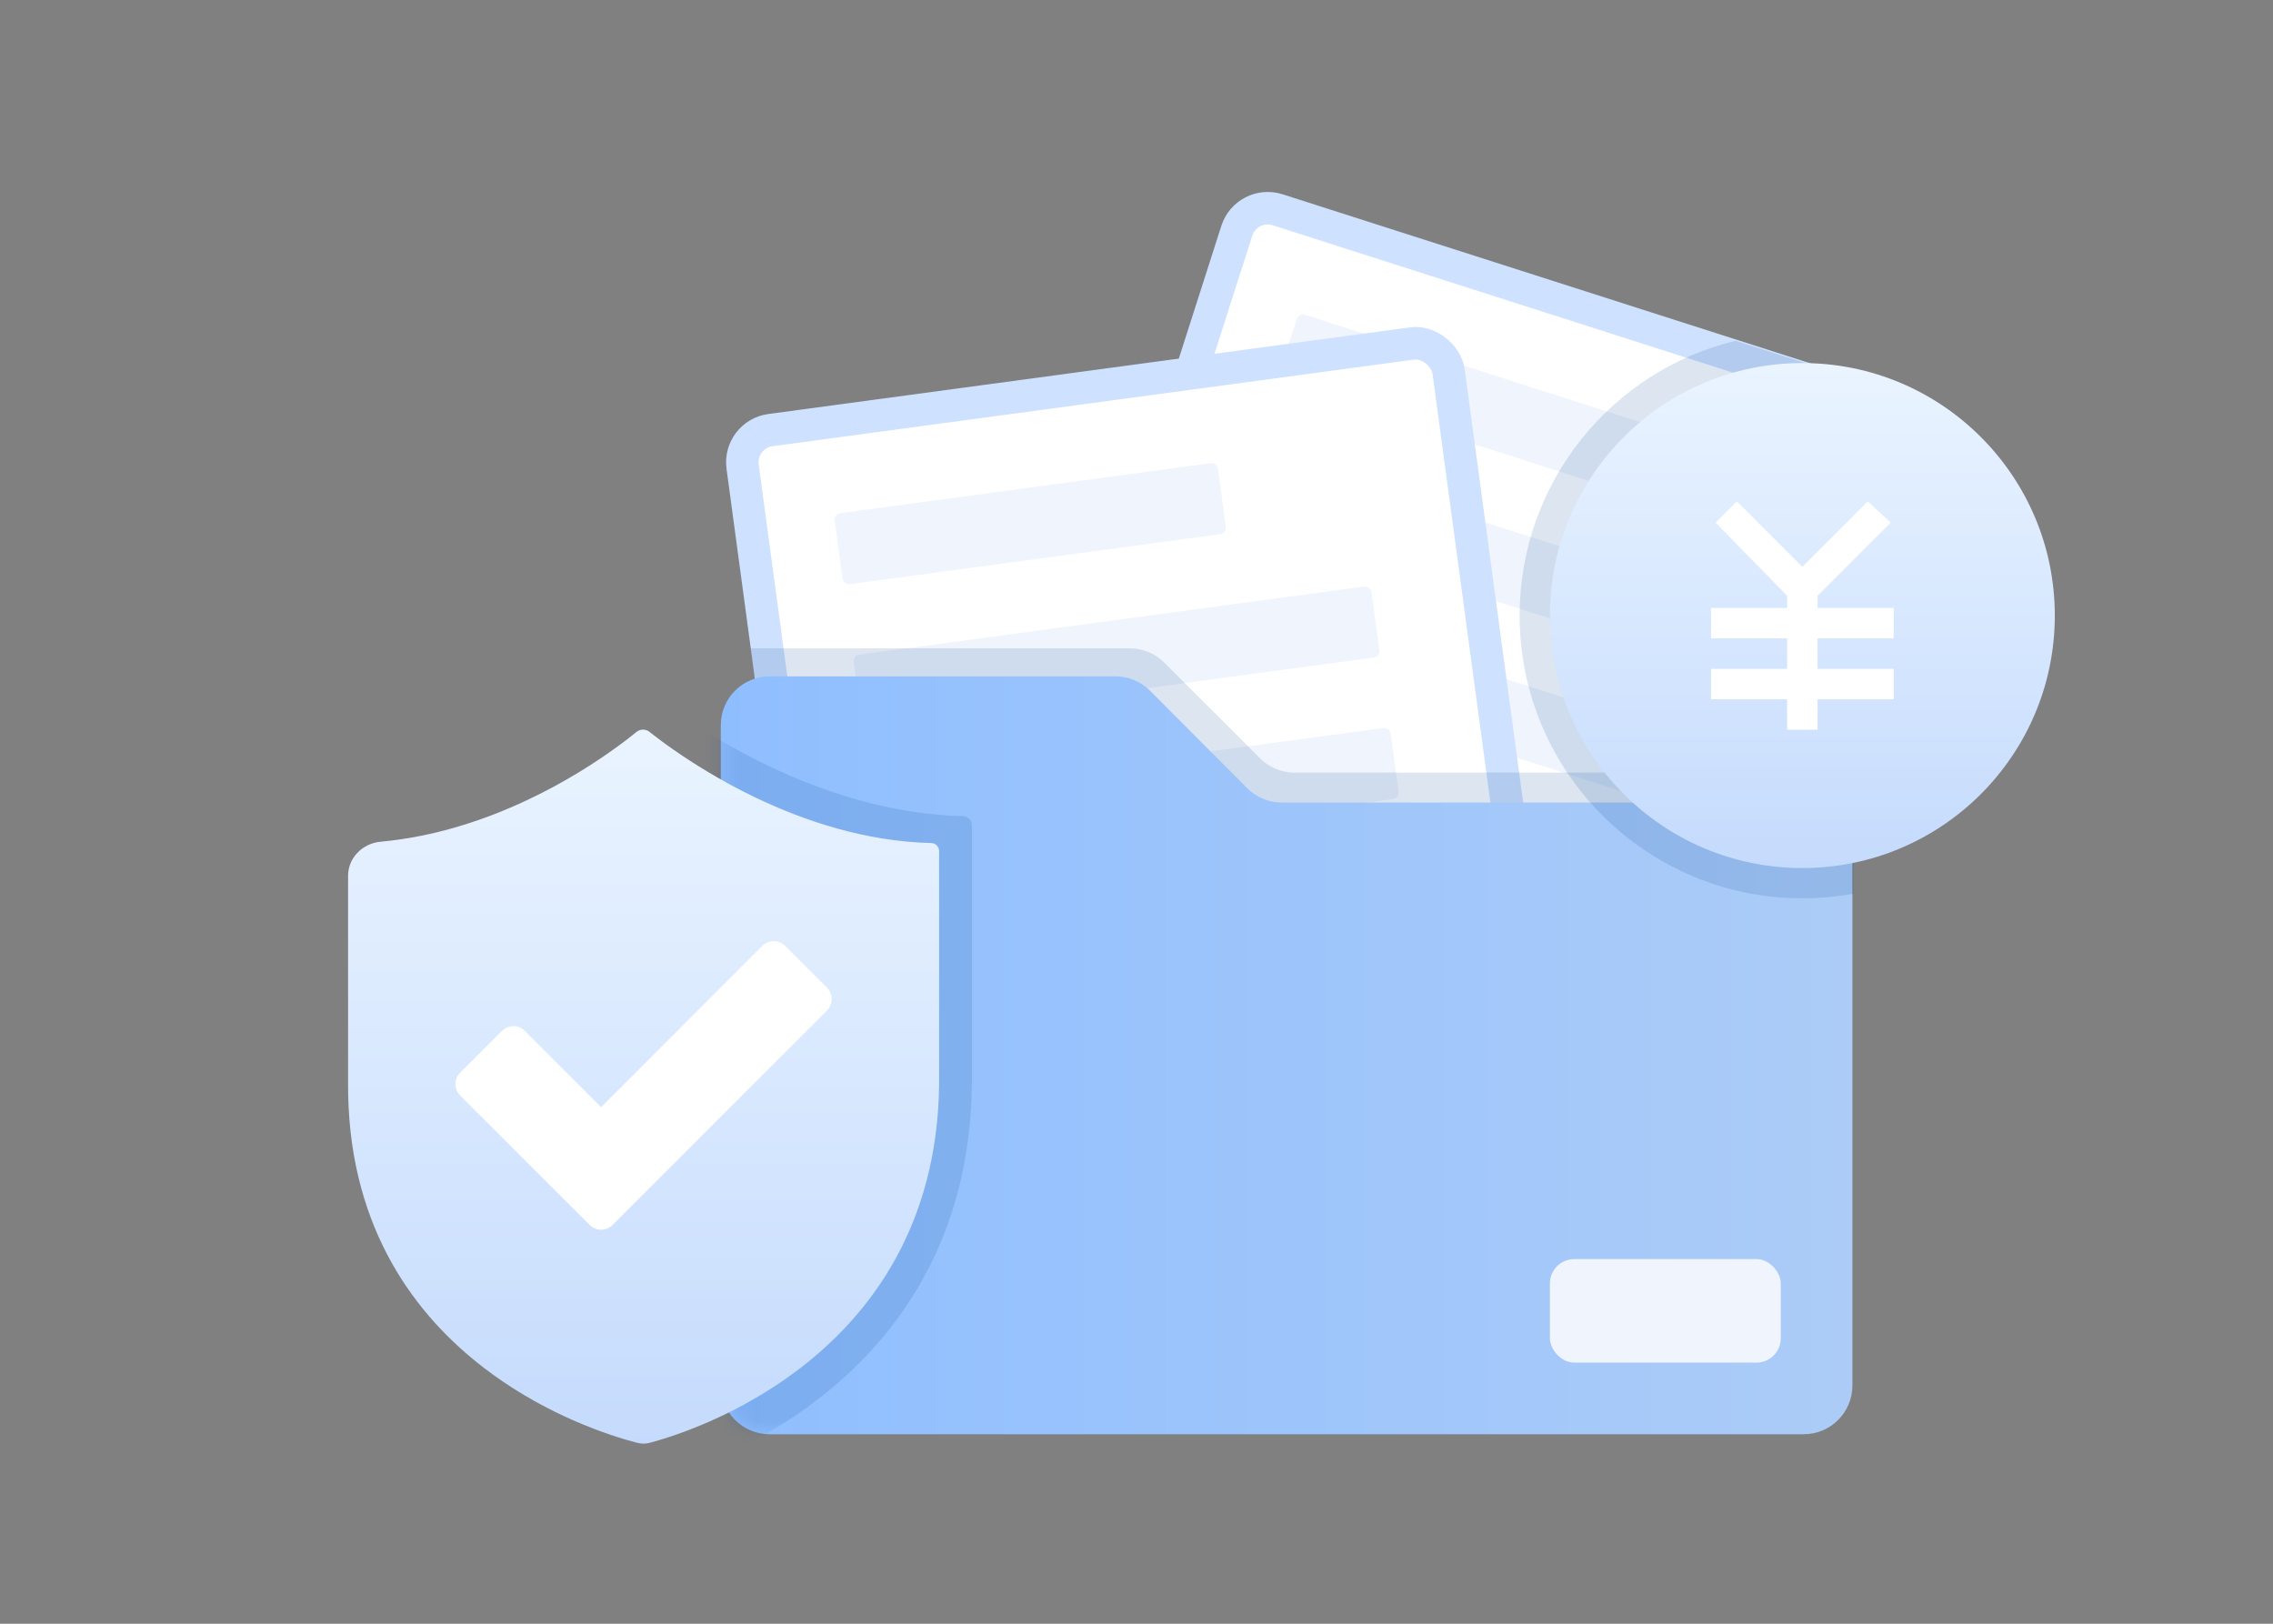 <svg width="140" height="100" viewBox="0 0 140 100" fill="none" xmlns="http://www.w3.org/2000/svg">
<rect x="0" y="0" width="140" height="100" fill="#808080" stroke="none"/>
<rect x="76.788" y="12.308" width="43.877" height="57.993" rx="2" transform="rotate(17.759 76.788 12.308)" fill="white" stroke="#CEE1FE" stroke-width="2"/>
<rect x="79.995" y="19.264" width="23.821" height="4.411" rx="0.4" transform="rotate(17.759 79.995 19.264)" fill="#EFF4FD"/>
<rect x="77.313" y="27.638" width="32.181" height="4.411" rx="0.4" transform="rotate(17.759 77.313 27.638)" fill="#EFF4FD"/>
<rect x="74.631" y="36.013" width="32.181" height="4.411" rx="0.4" transform="rotate(17.759 74.631 36.013)" fill="#EFF4FD"/>
<rect x="45.472" y="26.756" width="43.877" height="57.993" rx="2" transform="rotate(-7.687 45.472 26.756)" fill="white" stroke="#CEE1FE" stroke-width="2"/>
<rect x="51.356" y="31.659" width="23.821" height="4.411" rx="0.4" transform="rotate(-7.687 51.356 31.659)" fill="#EFF4FD"/>
<rect x="52.532" y="40.373" width="32.181" height="4.411" rx="0.4" transform="rotate(-7.687 52.532 40.373)" fill="#EFF4FD"/>
<rect x="53.709" y="49.088" width="32.181" height="4.411" rx="0.4" transform="rotate(-7.687 53.709 49.088)" fill="#EFF4FD"/>
<g style="mix-blend-mode:multiply">
<path d="M69.595 39.932L46.23 39.932L46.987 45.117L113.809 56.857L113.03 47.583H79.731C78.936 47.583 78.173 47.267 77.61 46.704L71.716 40.811C71.154 40.248 70.391 39.932 69.595 39.932Z" fill="#034194" fill-opacity="0.14"/>
</g>
<path d="M44.397 44.655C44.397 42.998 45.74 41.655 47.397 41.655H68.707C69.504 41.655 70.269 41.972 70.832 42.537L76.817 48.542C77.38 49.107 78.145 49.424 78.942 49.424H111.094C112.751 49.424 114.094 50.767 114.094 52.424V85.329C114.094 86.986 112.751 88.329 111.094 88.329H47.397C45.74 88.329 44.397 86.986 44.397 85.329V44.655Z" fill="url(#paint0_linear_135_284)"/>
<rect x="95.462" y="77.543" width="14.221" height="6.375" rx="1.5" fill="#EFF4FD"/>
<mask id="mask0_135_284" style="mask-type:alpha" maskUnits="userSpaceOnUse" x="44" y="41" width="71" height="48">
<path d="M44.396 44.655C44.396 42.998 45.74 41.655 47.396 41.655H68.707C69.504 41.655 70.269 41.972 70.832 42.537L76.817 48.542C77.38 49.107 78.145 49.424 78.942 49.424H111.094C112.751 49.424 114.094 50.767 114.094 52.424V85.329C114.094 86.986 112.751 88.329 111.094 88.329H47.397C45.74 88.329 44.396 86.986 44.396 85.329V44.655Z" fill="url(#paint1_linear_135_284)"/>
</mask>
<g mask="url(#mask0_135_284)">
<g style="mix-blend-mode:multiply">
<path d="M39.148 42.67C39.408 42.452 39.786 42.449 40.05 42.663L40.172 42.761L40.779 43.224L41.154 43.501L41.582 43.804L42.307 44.301L42.846 44.655L43.426 45.023L44.047 45.403L44.709 45.79L45.406 46.181L45.769 46.378L46.52 46.769L47.307 47.156C50.646 48.757 54.823 50.16 59.319 50.264C59.619 50.268 59.86 50.513 59.86 50.813V66.828C59.731 76.441 55.178 82.462 50.425 86.138L49.804 86.603L49.493 86.827L48.874 87.253L48.257 87.656C48.052 87.786 47.847 87.911 47.645 88.032L47.038 88.386L46.443 88.719L45.858 89.026L45.288 89.312L45.008 89.446L44.193 89.82L43.675 90.043L42.938 90.342L42.477 90.518L41.837 90.749L41.266 90.94L40.828 91.077L40.451 91.188L40.012 91.308C39.768 91.368 39.513 91.368 39.269 91.31L39.04 91.255L38.34 91.057L37.811 90.892L37.209 90.691L36.77 90.537L36.303 90.364L35.559 90.069L35.035 89.849C34.945 89.81 34.855 89.771 34.765 89.731L34.212 89.48L33.643 89.208L33.059 88.913L32.463 88.597L32.161 88.431L31.552 88.08C31.238 87.895 30.929 87.705 30.623 87.508L30 87.097L29.375 86.659L28.75 86.197C24.072 82.618 19.619 76.781 19.427 67.472L19.421 66.847V52.277C19.421 51.173 20.319 50.285 21.419 50.194C25.239 49.879 28.733 48.705 31.615 47.354L32.409 46.97L33.169 46.58L33.536 46.385L34.244 45.992L34.912 45.602L35.545 45.218L36.136 44.843L36.684 44.482L37.191 44.135L37.869 43.654L38.441 43.228L39.148 42.67Z" fill="#034194" fill-opacity="0.14"/>
</g>
</g>
<path d="M39.197 45.083C39.431 44.887 39.772 44.884 40.009 45.076L40.119 45.165L40.665 45.581L41.003 45.831L41.388 46.104L42.041 46.551L42.526 46.869L43.048 47.201L43.607 47.543L44.203 47.891L44.831 48.244L45.157 48.42L45.833 48.773L46.542 49.121C49.548 50.562 53.307 51.825 57.355 51.919C57.625 51.923 57.842 52.143 57.842 52.413V66.83C57.727 75.484 53.627 80.904 49.349 84.213L48.79 84.631L48.51 84.833L47.952 85.216L47.397 85.579C47.213 85.696 47.028 85.809 46.846 85.918L46.3 86.237L45.764 86.536L45.238 86.813L44.724 87.07L44.472 87.191L43.739 87.528L43.272 87.728L42.609 87.997L42.194 88.156L41.618 88.364L41.103 88.535L40.709 88.659L40.37 88.759L39.975 88.867C39.755 88.921 39.526 88.921 39.306 88.868L39.1 88.819L38.469 88.641L37.993 88.493L37.451 88.312L37.056 88.173L36.636 88.017L35.967 87.751L35.495 87.554C35.413 87.519 35.332 87.483 35.252 87.447L34.754 87.221L34.241 86.977L33.716 86.711L33.179 86.427L32.907 86.277L32.359 85.961C32.077 85.795 31.798 85.623 31.523 85.446L30.962 85.076L30.399 84.682L29.837 84.266C25.625 81.044 21.617 75.789 21.444 67.41L21.439 66.847V53.931C21.439 52.826 22.337 51.939 23.436 51.839C26.798 51.531 29.871 50.492 32.416 49.299L33.131 48.953L33.815 48.602L34.145 48.427L34.782 48.073L35.384 47.722L35.954 47.377L36.485 47.038L36.979 46.713L37.436 46.401L38.045 45.968L38.56 45.585L39.197 45.083Z" fill="url(#paint2_linear_135_284)"/>
<path fill-rule="evenodd" clip-rule="evenodd" d="M50.934 62.236C51.324 61.846 51.324 61.213 50.934 60.822L48.366 58.254C47.975 57.864 47.342 57.864 46.952 58.254L37.023 68.183L32.329 63.489C31.939 63.098 31.306 63.098 30.915 63.489L28.347 66.057C27.957 66.447 27.957 67.08 28.347 67.471L33.743 72.866C33.745 72.868 33.747 72.87 33.748 72.872L36.316 75.44C36.707 75.83 37.34 75.83 37.73 75.44L37.73 75.44L40.298 72.872L50.934 62.236Z" fill="white"/>
<g style="mix-blend-mode:multiply">
<path fill-rule="evenodd" clip-rule="evenodd" d="M106.9 20.986L113.393 23.066L114.175 53.112V55.035C113.149 55.224 112.092 55.322 111.011 55.322C101.395 55.322 93.599 47.526 93.599 37.91C93.599 29.709 99.268 22.833 106.9 20.986Z" fill="#034194" fill-opacity="0.14"/>
</g>
<circle cx="111.011" cy="37.91" r="15.55" fill="url(#paint3_linear_135_284)"/>
<path d="M111.949 41.192V39.316H116.638V37.441H111.949V36.691L116.451 32.189L115.044 30.877L111.011 34.909L106.979 30.877L105.666 32.189L110.074 36.691V37.441H105.385V39.316H110.074V41.192H105.385V43.068H110.074V44.943H111.949V43.068H116.638V41.192H111.949Z" fill="white"/>
<defs>
<linearGradient id="paint0_linear_135_284" x1="44.397" y1="62.303" x2="114.094" y2="62.303" gradientUnits="userSpaceOnUse">
<stop stop-color="#8FBEFF"/>
<stop offset="1" stop-color="#ACCCF7"/>
</linearGradient>
<linearGradient id="paint1_linear_135_284" x1="44.396" y1="62.303" x2="114.094" y2="62.303" gradientUnits="userSpaceOnUse">
<stop stop-color="#8FBEFF"/>
<stop offset="1" stop-color="#ACCCF7"/>
</linearGradient>
<linearGradient id="paint2_linear_135_284" x1="39.641" y1="44.745" x2="39.641" y2="88.949" gradientUnits="userSpaceOnUse">
<stop stop-color="#EAF4FF"/>
<stop offset="1" stop-color="#C5DBFD"/>
</linearGradient>
<linearGradient id="paint3_linear_135_284" x1="111.011" y1="22.36" x2="111.011" y2="53.459" gradientUnits="userSpaceOnUse">
<stop stop-color="#EAF4FF"/>
<stop offset="1" stop-color="#C5DBFD"/>
</linearGradient>
</defs>
</svg>
